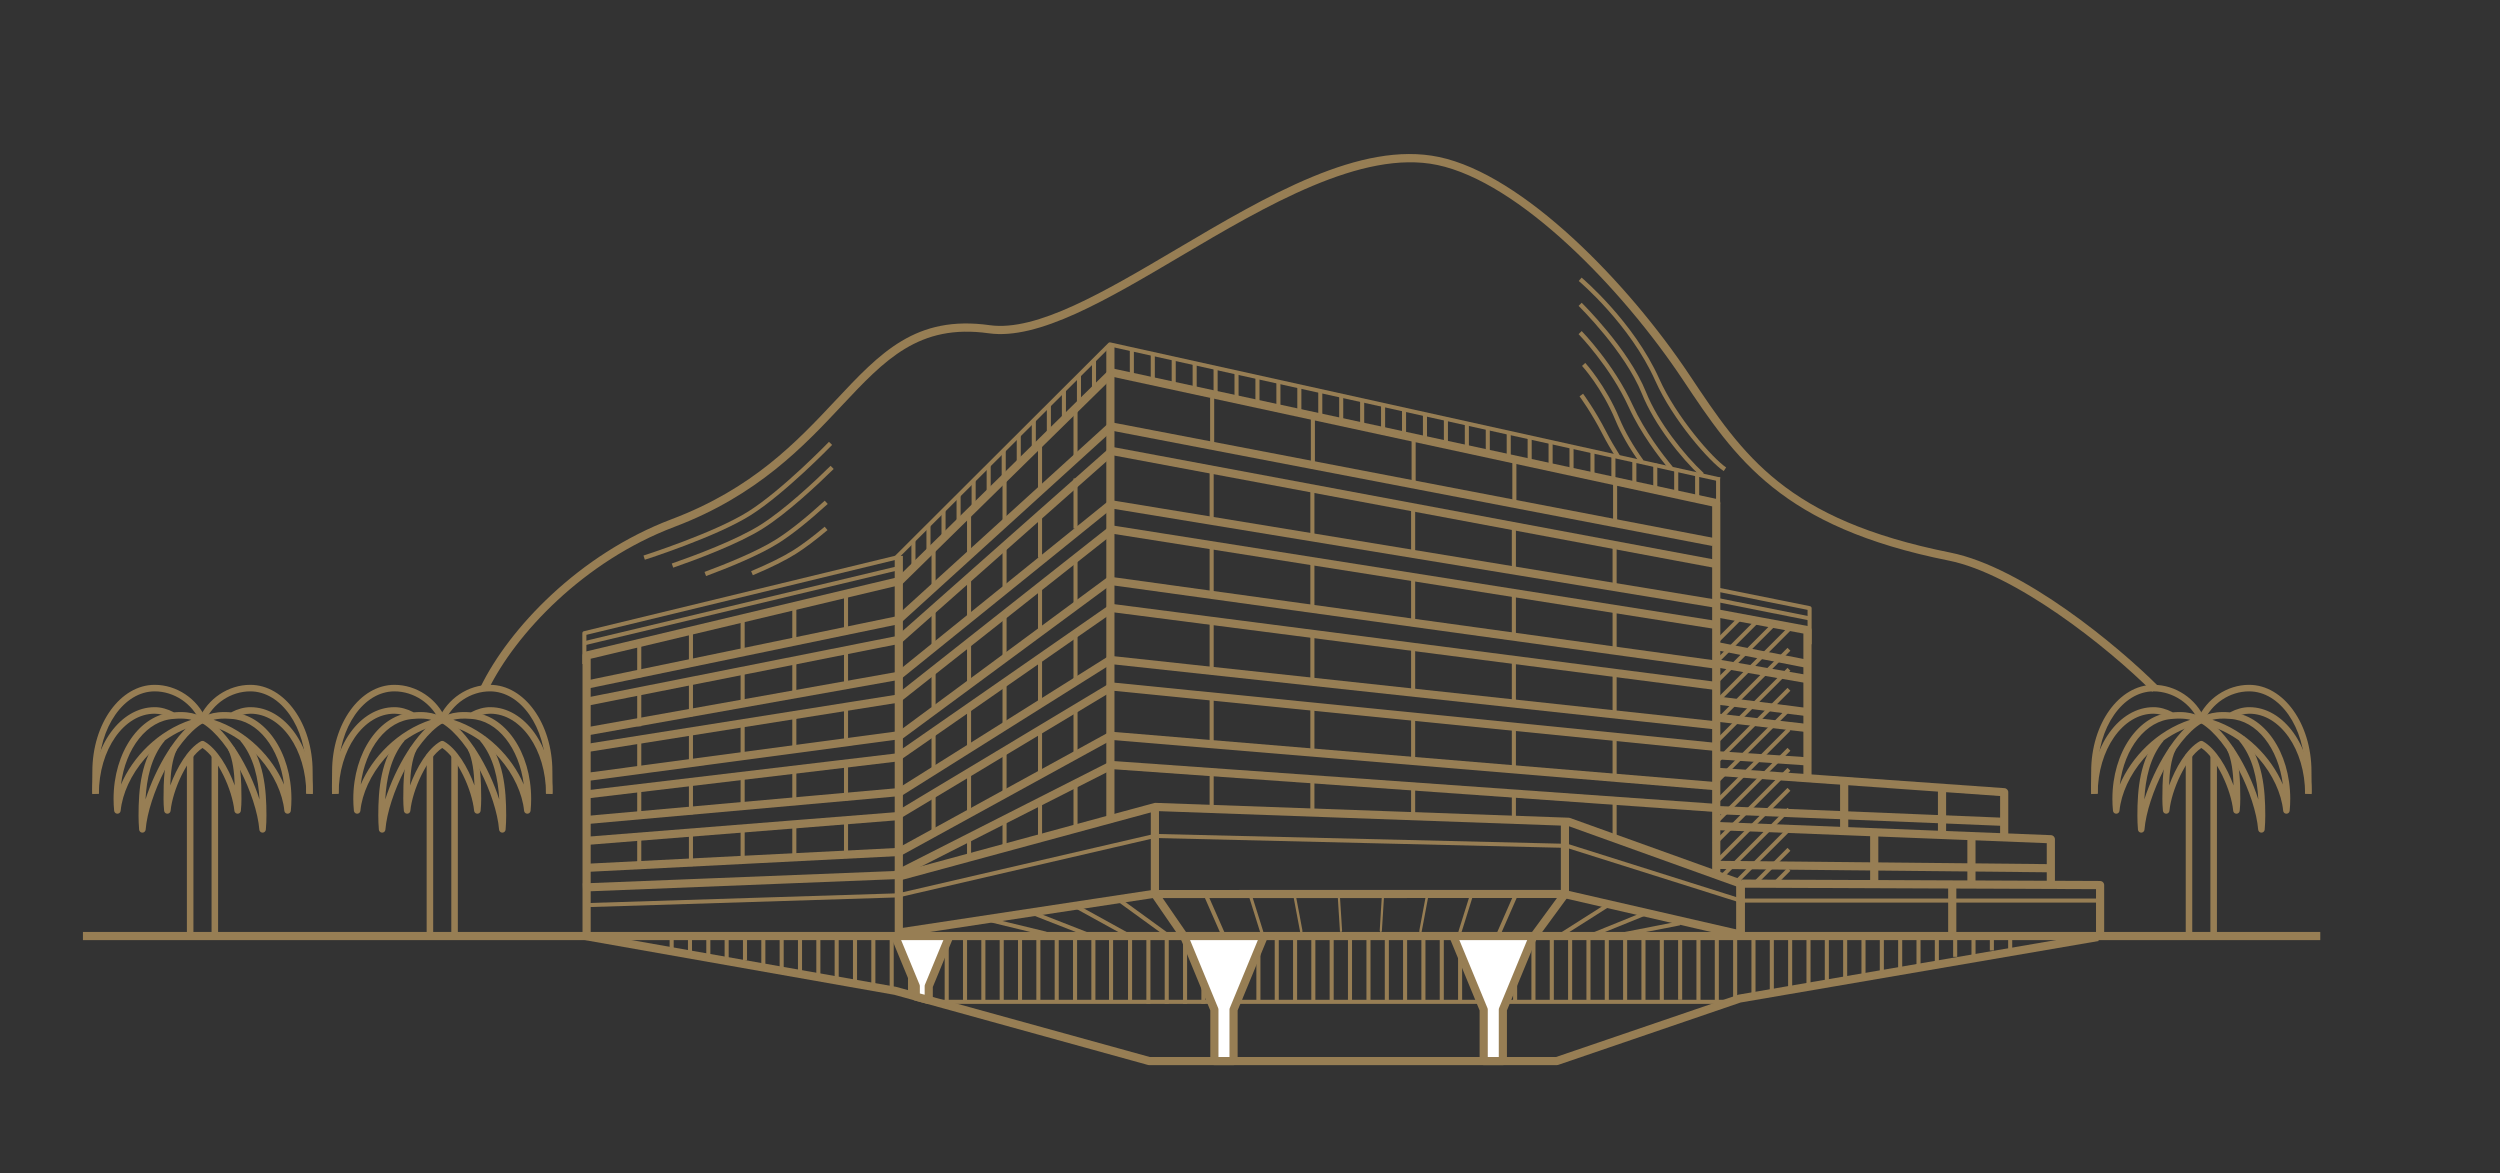<?xml version="1.0" encoding="UTF-8"?>
<svg width="211px" height="99px" viewBox="0 0 211 99" version="1.1" xmlns="http://www.w3.org/2000/svg" xmlns:xlink="http://www.w3.org/1999/xlink">
    <rect x="0" y="0" width="211" height="99" fill="#333333" stroke="none"/>
    <!-- Generator: Sketch 53.2 (72643) - https://sketchapp.com -->
    <title>Ilustrações_fachadas_saccharum</title>
    <desc>Created with Sketch.</desc>
    <g id="Ilustrações_fachadas_saccharum" stroke="none" stroke-width="1" fill="none" fill-rule="evenodd">
        <g id="Group-15-Copy" transform="translate(7, 13)">
            <path d="M124.395,76.897 L89.988,76.897 C89.956,76.897 89.926,76.893 89.896,76.885 L68.475,70.96 L42.299,66.334 L42.42,65.656 L68.626,70.289 L90.034,76.208 L124.338,76.208 L139.735,70.947 L170.008,65.742 L170.125,66.421 L139.905,71.612 L124.506,76.879 C124.47,76.891 124.433,76.897 124.395,76.897" id="Fill-2035" fill="#977E54"></path>
            <polygon id="Fill-2036" fill="#977E54" points="49.516 67.465 49.859 67.465 49.859 65.782 49.516 65.782"></polygon>
            <polygon id="Fill-2037" fill="#977E54" points="51.063 67.563 51.406 67.563 51.406 65.783 51.063 65.783"></polygon>
            <polygon id="Fill-2038" fill="#977E54" points="52.611 67.71 52.954 67.71 52.954 65.782 52.611 65.782"></polygon>
            <polygon id="Fill-2039" fill="#977E54" points="54.158 68.249 54.501 68.249 54.501 65.782 54.158 65.782"></polygon>
            <polygon id="Fill-2040" fill="#977E54" points="55.706 68.054 56.049 68.054 56.049 65.783 55.706 65.783"></polygon>
            <polygon id="Fill-2041" fill="#977E54" points="57.254 68.543 57.597 68.543 57.597 65.783 57.254 65.783"></polygon>
            <polygon id="Fill-2042" fill="#977E54" points="58.801 68.739 59.144 68.739 59.144 65.783 58.801 65.783"></polygon>
            <polygon id="Fill-2043" fill="#977E54" points="60.348 69.376 60.692 69.376 60.692 65.783 60.348 65.783"></polygon>
            <polygon id="Fill-2044" fill="#977E54" points="61.897 69.474 62.24 69.474 62.24 65.783 61.897 65.783"></polygon>
            <polygon id="Fill-2045" fill="#977E54" points="63.444 69.621 63.787 69.621 63.787 65.783 63.444 65.783"></polygon>
            <polygon id="Fill-2046" fill="#977E54" points="64.991 70.013 65.335 70.013 65.335 65.782 64.991 65.782"></polygon>
            <polygon id="Fill-2047" fill="#977E54" points="66.538 70.552 66.882 70.552 66.882 65.783 66.538 65.783"></polygon>
            <polygon id="Fill-2048" fill="#977E54" points="68.087 70.601 68.43 70.601 68.43 65.783 68.087 65.783"></polygon>
            <polygon id="Fill-2049" fill="#977E54" points="69.634 70.944 69.978 70.944 69.978 65.783 69.634 65.783"></polygon>
            <polygon id="Fill-2050" fill="#977E54" points="72.729 71.679 73.073 71.679 73.073 65.783 72.729 65.783"></polygon>
            <polygon id="Fill-2051" fill="#977E54" points="74.276 71.47 74.62 71.47 74.62 65.783 74.276 65.783"></polygon>
            <polygon id="Fill-2052" fill="#977E54" points="75.824 71.47 76.168 71.47 76.168 65.783 75.824 65.783"></polygon>
            <polygon id="Fill-2053" fill="#977E54" points="77.372 71.47 77.716 71.47 77.716 65.783 77.372 65.783"></polygon>
            <polygon id="Fill-2054" fill="#977E54" points="78.919 71.47 79.263 71.47 79.263 65.783 78.919 65.783"></polygon>
            <polygon id="Fill-2055" fill="#977E54" points="80.467 71.47 80.81 71.47 80.81 65.783 80.467 65.783"></polygon>
            <polygon id="Fill-2056" fill="#977E54" points="82.014 71.47 82.358 71.47 82.358 65.783 82.014 65.783"></polygon>
            <polygon id="Fill-2057" fill="#977E54" points="83.562 71.47 83.906 71.47 83.906 65.783 83.562 65.783"></polygon>
            <polygon id="Fill-2058" fill="#977E54" points="85.11 71.47 85.453 71.47 85.453 65.783 85.11 65.783"></polygon>
            <polygon id="Fill-2059" fill="#977E54" points="86.601 71.47 86.945 71.47 86.945 65.783 86.601 65.783"></polygon>
            <polygon id="Fill-2060" fill="#977E54" points="88.205 71.47 88.549 71.47 88.549 65.783 88.205 65.783"></polygon>
            <polygon id="Fill-2061" fill="#977E54" points="89.753 71.723 90.096 71.723 90.096 66.09 89.753 66.09"></polygon>
            <polygon id="Fill-2062" fill="#977E54" points="91.3 71.723 91.643 71.723 91.643 66.09 91.3 66.09"></polygon>
            <polygon id="Fill-2063" fill="#977E54" points="92.848 71.723 93.191 71.723 93.191 66.09 92.848 66.09"></polygon>
            <polygon id="Fill-2064" fill="#977E54" points="94.396 71.723 94.739 71.723 94.739 66.004 94.396 66.004"></polygon>
            <polygon id="Fill-2065" fill="#977E54" points="95.943 71.47 96.286 71.47 96.286 65.783 95.943 65.783"></polygon>
            <polygon id="Fill-2066" fill="#977E54" points="97.49 71.47 97.833 71.47 97.833 65.783 97.49 65.783"></polygon>
            <polygon id="Fill-2067" fill="#977E54" points="99.038 71.47 99.381 71.47 99.381 65.783 99.038 65.783"></polygon>
            <polygon id="Fill-2068" fill="#977E54" points="100.586 71.47 100.929 71.47 100.929 65.783 100.586 65.783"></polygon>
            <polygon id="Fill-2069" fill="#977E54" points="102.133 71.47 102.476 71.47 102.476 65.783 102.133 65.783"></polygon>
            <polygon id="Fill-2070" fill="#977E54" points="103.674 71.47 104.017 71.47 104.017 65.783 103.674 65.783"></polygon>
            <polygon id="Fill-2071" fill="#977E54" points="105.221 71.47 105.564 71.47 105.564 65.783 105.221 65.783"></polygon>
            <polygon id="Fill-2072" fill="#977E54" points="106.768 71.47 107.111 71.47 107.111 65.783 106.768 65.783"></polygon>
            <polygon id="Fill-2073" fill="#977E54" points="108.328 71.47 108.671 71.47 108.671 65.783 108.328 65.783"></polygon>
            <polygon id="Fill-2074" fill="#977E54" points="109.876 71.47 110.22 71.47 110.22 65.783 109.876 65.783"></polygon>
            <polygon id="Fill-2075" fill="#977E54" points="111.418 71.47 111.761 71.47 111.761 65.783 111.418 65.783"></polygon>
            <polygon id="Fill-2076" fill="#977E54" points="112.965 71.47 113.309 71.47 113.309 65.783 112.965 65.783"></polygon>
            <polygon id="Fill-2077" fill="#977E54" points="114.514 71.47 114.857 71.47 114.857 65.783 114.514 65.783"></polygon>
            <polygon id="Fill-2078" fill="#977E54" points="116.061 71.47 116.404 71.47 116.404 65.783 116.061 65.783"></polygon>
            <polygon id="Fill-2079" fill="#977E54" points="119.156 71.47 119.5 71.47 119.5 65.783 119.156 65.783"></polygon>
            <polygon id="Fill-2080" fill="#977E54" points="120.704 71.47 121.047 71.47 121.047 65.783 120.704 65.783"></polygon>
            <polygon id="Fill-2081" fill="#977E54" points="122.251 71.47 122.595 71.47 122.595 65.783 122.251 65.783"></polygon>
            <polygon id="Fill-2082" fill="#977E54" points="123.799 71.47 124.143 71.47 124.143 65.783 123.799 65.783"></polygon>
            <polygon id="Fill-2083" fill="#977E54" points="125.346 71.47 125.69 71.47 125.69 65.783 125.346 65.783"></polygon>
            <polygon id="Fill-2084" fill="#977E54" points="126.894 71.47 127.238 71.47 127.238 65.783 126.894 65.783"></polygon>
            <polygon id="Fill-2085" fill="#977E54" points="128.441 71.47 128.785 71.47 128.785 65.783 128.441 65.783"></polygon>
            <polygon id="Fill-2086" fill="#977E54" points="129.989 71.47 130.333 71.47 130.333 65.783 129.989 65.783"></polygon>
            <polygon id="Fill-2087" fill="#977E54" points="131.536 71.47 131.88 71.47 131.88 65.783 131.536 65.783"></polygon>
            <polygon id="Fill-2088" fill="#977E54" points="133.084 71.47 133.428 71.47 133.428 65.783 133.084 65.783"></polygon>
            <polygon id="Fill-2089" fill="#977E54" points="134.632 71.385 134.976 71.385 134.976 65.783 134.632 65.783"></polygon>
            <polygon id="Fill-2090" fill="#977E54" points="136.179 71.554 136.523 71.554 136.523 65.782 136.179 65.782"></polygon>
            <polygon id="Fill-2091" fill="#977E54" points="137.727 71.47 138.07 71.47 138.07 65.783 137.727 65.783"></polygon>
            <polygon id="Fill-2092" fill="#977E54" points="139.275 71.329 139.619 71.329 139.619 65.783 139.275 65.783"></polygon>
            <polygon id="Fill-2093" fill="#977E54" points="140.822 70.906 141.166 70.906 141.166 65.783 140.822 65.783"></polygon>
            <polygon id="Fill-2094" fill="#977E54" points="142.37 70.744 142.713 70.744 142.713 65.783 142.37 65.783"></polygon>
            <polygon id="Fill-2095" fill="#977E54" points="143.917 70.483 144.26 70.483 144.26 65.783 143.917 65.783"></polygon>
            <polygon id="Fill-2096" fill="#977E54" points="145.466 70.302 145.809 70.302 145.809 65.783 145.466 65.783"></polygon>
            <polygon id="Fill-2097" fill="#977E54" points="147.013 69.818 147.356 69.818 147.356 65.783 147.013 65.783"></polygon>
            <polygon id="Fill-2098" fill="#977E54" points="148.56 69.684 148.903 69.684 148.903 65.783 148.56 65.783"></polygon>
            <polygon id="Fill-2099" fill="#977E54" points="150.108 69.487 150.451 69.487 150.451 65.783 150.108 65.783"></polygon>
            <polygon id="Fill-2100" fill="#977E54" points="151.655 69.194 151.998 69.194 151.998 65.783 151.655 65.783"></polygon>
            <polygon id="Fill-2101" fill="#977E54" points="153.203 68.912 153.546 68.912 153.546 65.783 153.203 65.783"></polygon>
            <polygon id="Fill-2102" fill="#977E54" points="154.751 68.65 155.094 68.65 155.094 65.782 154.751 65.782"></polygon>
            <polygon id="Fill-2103" fill="#977E54" points="156.298 68.308 156.641 68.308 156.641 65.783 156.298 65.783"></polygon>
            <polygon id="Fill-2104" fill="#977E54" points="157.845 67.759 158.188 67.759 158.188 65.782 157.845 65.782"></polygon>
            <polygon id="Fill-2105" fill="#977E54" points="159.393 67.62 159.736 67.62 159.736 65.783 159.393 65.783"></polygon>
            <polygon id="Fill-2106" fill="#977E54" points="160.941 67.221 161.284 67.221 161.284 65.783 160.941 65.783"></polygon>
            <polygon id="Fill-2107" fill="#977E54" points="162.488 67.318 162.831 67.318 162.831 65.782 162.488 65.782"></polygon>
            <polygon id="Fill-2108" fill="#977E54" points="72.224 71.727 139.176 71.727 139.176 71.383 72.224 71.383"></polygon>
            <polyline id="Fill-2109" fill="#FFFFFF" points="92.969 66.099 95.494 72.211 95.494 76.553 97.112 76.553 97.112 72.211 99.637 66.099"></polyline>
            <path d="M97.112,76.897 L95.494,76.897 C95.304,76.897 95.149,76.743 95.149,76.553 L95.149,72.28 L92.651,66.231 L93.287,65.967 L95.812,72.08 C95.83,72.122 95.838,72.166 95.838,72.212 L95.838,76.208 L96.768,76.208 L96.768,72.212 C96.768,72.166 96.776,72.122 96.794,72.08 L99.319,65.967 L99.955,66.231 L97.456,72.28 L97.456,76.553 C97.456,76.743 97.302,76.897 97.112,76.897" id="Fill-2110" fill="#977E54"></path>
            <polyline id="Fill-2111" fill="#FFFFFF" points="68.582 66.099 70.291 70.234 70.291 71.113 71.385 71.402 71.385 70.234 73.093 66.099"></polyline>
            <path d="M71.385,71.747 C71.356,71.747 71.326,71.743 71.297,71.735 L70.202,71.445 C70.052,71.406 69.946,71.268 69.946,71.113 L69.946,70.302 L68.264,66.231 L68.9,65.967 L70.609,70.102 C70.626,70.143 70.635,70.188 70.635,70.234 L70.635,70.848 L71.041,70.955 L71.041,70.234 C71.041,70.188 71.049,70.143 71.067,70.102 L72.775,65.967 L73.411,66.231 L71.729,70.302 L71.729,71.403 C71.729,71.509 71.679,71.611 71.595,71.675 C71.534,71.722 71.461,71.747 71.385,71.747" id="Fill-2112" fill="#977E54"></path>
            <polyline id="Fill-2113" fill="#FFFFFF" points="115.697 66.099 118.223 72.211 118.223 76.553 119.84 76.553 119.84 72.211 122.366 66.099"></polyline>
            <path d="M119.841,76.897 L118.223,76.897 C118.033,76.897 117.879,76.743 117.879,76.553 L117.879,72.28 L115.38,66.231 L116.015,65.967 L118.541,72.08 C118.559,72.122 118.568,72.166 118.568,72.212 L118.568,76.208 L119.497,76.208 L119.497,72.212 C119.497,72.166 119.505,72.122 119.523,72.08 L122.049,65.967 L122.684,66.231 L120.185,72.28 L120.185,76.553 C120.185,76.743 120.031,76.897 119.841,76.897" id="Fill-2114" fill="#977E54"></path>
            <path d="M42.854,66.022 L42.165,66.022 L42.165,42.332 C42.165,42.193 42.248,42.069 42.374,42.015 C42.391,42.008 42.472,41.981 42.49,41.977 L68.765,35.718 L86.616,18.194 C86.7,18.112 86.818,18.081 86.93,18.102 L137.925,29.123 C138.083,29.158 138.196,29.298 138.196,29.46 L138.196,60.825 L137.507,60.825 L137.507,29.738 L86.966,18.815 L69.18,36.276 C69.134,36.32 69.079,36.351 69.018,36.365 L42.854,42.598 L42.854,66.022 Z" id="Fill-2115" fill="#977E54"></path>
            <path d="M145.895,52.766 L145.206,52.766 L145.206,40.471 L137.74,39.084 L137.866,38.407 L145.614,39.845 C145.776,39.875 145.895,40.018 145.895,40.184 L145.895,52.766 Z" id="Fill-2116" fill="#977E54"></path>
            <polygon id="Fill-2117" fill="#977E54" points="145.511 44.663 137.84 43.325 137.959 42.646 145.63 43.984"></polygon>
            <path d="M42.563,46.567 L42.429,45.892 L68.702,40.676 L86.63,24.807 C86.71,24.736 86.819,24.708 86.921,24.727 L137.959,34.276 L137.833,34.953 L86.96,25.435 L69.088,41.254 C69.043,41.294 68.988,41.322 68.927,41.334 L42.563,46.567 Z" id="Fill-2118" fill="#977E54"></path>
            <polygon id="Fill-2119" fill="#977E54" points="145.619 48.807 137.86 47.906 137.94 47.222 145.698 48.122"></polygon>
            <path d="M42.476,50.488 L42.368,49.808 L68.641,45.635 L86.645,31.421 C86.719,31.361 86.812,31.337 86.911,31.351 L137.949,39.42 L137.842,40.1 L86.952,32.055 L68.997,46.232 C68.95,46.268 68.896,46.292 68.837,46.301 L42.476,50.488 Z" id="Fill-2120" fill="#977E54"></path>
            <path d="M162.498,57.506 L161.809,57.506 L161.809,54.185 L137.876,52.485 L137.924,51.798 L162.178,53.52 C162.357,53.533 162.498,53.683 162.498,53.864 L162.498,57.506 Z" id="Fill-2121" fill="#977E54"></path>
            <path d="M42.388,54.409 L42.307,53.725 L68.581,50.595 L86.661,38.034 C86.731,37.986 86.817,37.964 86.902,37.975 L137.94,44.563 L137.852,45.246 L86.945,38.676 L68.903,51.209 C68.856,51.242 68.803,51.262 68.747,51.269 L42.388,54.409 Z" id="Fill-2122" fill="#977E54"></path>
            <path d="M166.436,61.448 L165.747,61.448 L165.747,58.163 L137.886,57.064 L137.913,56.376 L166.106,57.488 C166.291,57.496 166.436,57.648 166.436,57.832 L166.436,61.448 Z" id="Fill-2123" fill="#977E54"></path>
            <path d="M42.3,58.329 L42.246,57.642 L68.522,55.555 L86.68,44.648 C86.744,44.61 86.818,44.593 86.892,44.6 L137.929,49.708 L137.862,50.393 L86.936,45.297 L68.807,56.187 C68.761,56.215 68.709,56.232 68.657,56.235 L42.3,58.329 Z" id="Fill-2124" fill="#977E54"></path>
            <path d="M170.592,65.876 L169.903,65.876 L169.903,62.045 L140.002,61.921 L140.006,61.232 L170.249,61.357 C170.439,61.358 170.592,61.512 170.592,61.702 L170.592,65.876 Z" id="Fill-2125" fill="#977E54"></path>
            <path d="M42.212,62.248 L42.185,61.56 L68.463,60.516 L86.702,51.262 C86.758,51.233 86.822,51.224 86.882,51.225 L137.92,54.851 L137.871,55.539 L86.928,51.92 L68.708,61.164 C68.664,61.187 68.615,61.199 68.566,61.202 L42.212,62.248 Z" id="Fill-2126" fill="#977E54"></path>
            <polygon id="Fill-2127" fill="#977E54" points="139.531 65.988 140.273 65.988 140.273 61.325 139.531 61.325"></polygon>
            <polygon id="Fill-2128" fill="#977E54" points="86.372 55.974 87.061 55.974 87.061 16.251 86.372 16.251"></polygon>
            <path d="M174.652,45.381 C170.804,41.544 163.053,35.43 157.472,34.313 C143.311,31.479 139.474,25.719 135.03,19.049 C129.89,11.331 121.211,2.368 114.303,0.923 C107.949,-0.407 99.807,4.397 92.63,8.636 C86.466,12.278 80.648,15.724 76.445,15.129 C70.55,14.303 67.669,17.378 64.016,21.271 C60.859,24.634 56.931,28.82 49.925,31.466 C42.277,34.355 36.503,40.489 34.173,45.287 L33.554,44.986 C35.943,40.065 41.858,33.777 49.682,30.822 C56.539,28.232 60.244,24.284 63.515,20.8 C67.303,16.761 70.287,13.569 76.54,14.447 C80.497,14.998 86.223,11.621 92.281,8.042 C99.919,3.53 107.821,-1.139 114.445,0.249 C121.542,1.733 130.387,10.837 135.604,18.667 C140.141,25.479 143.725,30.859 157.607,33.638 C163.786,34.875 171.775,41.54 175.137,44.893 L174.652,45.381 Z" id="Fill-2129" fill="#977E54"></path>
            <path d="M138.481,26.76 C137.293,25.968 134.197,22.467 132.701,19.125 C130.574,14.368 126.291,10.752 126.247,10.716 L126.486,10.43 C126.529,10.467 130.877,14.139 133.041,18.972 C134.485,22.203 137.56,25.7 138.686,26.452 L138.481,26.76 Z" id="Fill-2130" fill="#977E54"></path>
            <path d="M136.549,27.209 C134.883,25.664 132.618,22.823 131.58,20.237 C130.147,16.661 126.272,12.856 126.233,12.818 L126.492,12.552 C126.531,12.591 130.463,16.449 131.926,20.098 C132.941,22.631 135.165,25.419 136.801,26.936 L136.549,27.209 Z" id="Fill-2131" fill="#977E54"></path>
            <path d="M133.884,26.622 C133.043,25.611 131.48,23.582 130.466,21.363 C128.907,17.952 126.257,15.228 126.23,15.201 L126.495,14.941 C126.522,14.968 129.219,17.739 130.804,21.209 C131.8,23.388 133.34,25.387 134.169,26.385 L133.884,26.622 Z" id="Fill-2132" fill="#977E54"></path>
            <path d="M131.412,26.073 C130.509,24.812 129.814,23.602 129.347,22.475 C128.206,19.732 126.54,17.9 126.524,17.882 L126.797,17.63 C126.814,17.649 128.523,19.526 129.688,22.334 C130.145,23.433 130.827,24.618 131.713,25.856 L131.412,26.073 Z" id="Fill-2133" fill="#977E54"></path>
            <path d="M129.417,25.659 C128.964,24.945 128.566,24.255 128.234,23.608 C127.308,21.803 126.323,20.465 126.313,20.452 L126.611,20.23 C126.621,20.244 127.625,21.606 128.564,23.438 C128.891,24.075 129.284,24.755 129.73,25.46 L129.417,25.659 Z" id="Fill-2134" fill="#977E54"></path>
            <path d="M47.424,34.241 L47.311,33.888 C47.371,33.868 53.275,31.982 56.15,30.172 C59.025,28.361 62.926,24.331 62.965,24.29 L63.232,24.549 C63.193,24.59 59.261,28.653 56.348,30.487 C53.433,32.322 47.483,34.223 47.424,34.241" id="Fill-2135" fill="#977E54"></path>
            <path d="M49.818,34.912 L49.697,34.562 C51.618,33.894 55.144,32.583 57.18,31.301 C59.226,30.013 61.769,27.624 63.103,26.315 L63.363,26.58 C62.018,27.9 59.454,30.309 57.378,31.616 C55.311,32.917 51.754,34.24 49.818,34.912" id="Fill-2136" fill="#977E54"></path>
            <path d="M52.591,35.619 L52.462,35.271 C54.327,34.58 56.888,33.544 58.503,32.528 C59.615,31.828 60.997,30.728 62.61,29.258 L62.86,29.534 C61.23,31.017 59.831,32.13 58.701,32.842 C57.058,33.876 54.472,34.922 52.591,35.619" id="Fill-2137" fill="#977E54"></path>
            <path d="M56.539,35.549 L56.394,35.207 C57.908,34.57 59.109,33.974 59.963,33.437 C60.715,32.963 61.604,32.296 62.603,31.455 L62.842,31.739 C61.829,32.592 60.928,33.268 60.161,33.751 C59.289,34.299 58.07,34.905 56.539,35.549" id="Fill-2138" fill="#977E54"></path>
            <polygon id="Fill-2139" fill="#977E54" points="86.588 18.369 86.932 18.369 86.932 16.116 86.588 16.116"></polygon>
            <polygon id="Fill-2140" fill="#977E54" points="88.356 18.753 88.699 18.753 88.699 16.501 88.356 16.501"></polygon>
            <polygon id="Fill-2141" fill="#977E54" points="90.123 19.139 90.467 19.139 90.467 16.887 90.123 16.887"></polygon>
            <polygon id="Fill-2142" fill="#977E54" points="91.89 19.524 92.233 19.524 92.233 17.272 91.89 17.272"></polygon>
            <polygon id="Fill-2143" fill="#977E54" points="93.657 19.91 94.001 19.91 94.001 17.658 93.657 17.658"></polygon>
            <polygon id="Fill-2144" fill="#977E54" points="95.424 20.295 95.768 20.295 95.768 18.043 95.424 18.043"></polygon>
            <polygon id="Fill-2145" fill="#977E54" points="97.192 20.68 97.535 20.68 97.535 18.428 97.192 18.428"></polygon>
            <polygon id="Fill-2146" fill="#977E54" points="98.958 21.066 99.302 21.066 99.302 18.813 98.958 18.813"></polygon>
            <polygon id="Fill-2147" fill="#977E54" points="100.726 21.451 101.069 21.451 101.069 19.199 100.726 19.199"></polygon>
            <polygon id="Fill-2148" fill="#977E54" points="102.493 21.836 102.836 21.836 102.836 19.584 102.493 19.584"></polygon>
            <polygon id="Fill-2149" fill="#977E54" points="104.26 22.221 104.603 22.221 104.603 19.969 104.26 19.969"></polygon>
            <polygon id="Fill-2150" fill="#977E54" points="106.027 22.607 106.37 22.607 106.37 20.355 106.027 20.355"></polygon>
            <polygon id="Fill-2151" fill="#977E54" points="107.794 22.992 108.138 22.992 108.138 20.74 107.794 20.74"></polygon>
            <polygon id="Fill-2152" fill="#977E54" points="109.561 23.378 109.904 23.378 109.904 21.126 109.561 21.126"></polygon>
            <polygon id="Fill-2153" fill="#977E54" points="111.329 23.763 111.672 23.763 111.672 21.511 111.329 21.511"></polygon>
            <polygon id="Fill-2154" fill="#977E54" points="113.095 24.148 113.439 24.148 113.439 21.896 113.095 21.896"></polygon>
            <polygon id="Fill-2155" fill="#977E54" points="114.863 24.533 115.206 24.533 115.206 22.281 114.863 22.281"></polygon>
            <polygon id="Fill-2156" fill="#977E54" points="116.63 24.919 116.974 24.919 116.974 22.667 116.63 22.667"></polygon>
            <polygon id="Fill-2157" fill="#977E54" points="118.397 25.304 118.74 25.304 118.74 23.052 118.397 23.052"></polygon>
            <polygon id="Fill-2158" fill="#977E54" points="120.165 25.69 120.508 25.69 120.508 23.438 120.165 23.438"></polygon>
            <polygon id="Fill-2159" fill="#977E54" points="121.931 26.075 122.275 26.075 122.275 23.823 121.931 23.823"></polygon>
            <polygon id="Fill-2160" fill="#977E54" points="123.699 26.46 124.042 26.46 124.042 24.208 123.699 24.208"></polygon>
            <polygon id="Fill-2161" fill="#977E54" points="125.465 26.845 125.809 26.845 125.809 24.593 125.465 24.593"></polygon>
            <polygon id="Fill-2162" fill="#977E54" points="127.233 27.231 127.576 27.231 127.576 24.979 127.233 24.979"></polygon>
            <polygon id="Fill-2163" fill="#977E54" points="129 27.616 129.343 27.616 129.343 25.364 129 25.364"></polygon>
            <polygon id="Fill-2164" fill="#977E54" points="130.767 28.001 131.111 28.001 131.111 25.749 130.767 25.749"></polygon>
            <polygon id="Fill-2165" fill="#977E54" points="132.534 28.387 132.877 28.387 132.877 26.135 132.534 26.135"></polygon>
            <polygon id="Fill-2166" fill="#977E54" points="134.301 28.772 134.645 28.772 134.645 26.52 134.301 26.52"></polygon>
            <polygon id="Fill-2167" fill="#977E54" points="136.068 29.157 136.412 29.157 136.412 26.905 136.068 26.905"></polygon>
            <polygon id="Fill-2168" fill="#977E54" points="137.836 29.542 138.179 29.542 138.179 27.29 137.836 27.29"></polygon>
            <polygon id="Fill-2169" fill="#977E54" points="68.652 36.152 68.996 36.152 68.996 33.9 68.652 33.9"></polygon>
            <polygon id="Fill-2170" fill="#977E54" points="69.922 34.886 70.266 34.886 70.266 32.634 69.922 32.634"></polygon>
            <polygon id="Fill-2171" fill="#977E54" points="71.192 33.62 71.536 33.62 71.536 31.368 71.192 31.368"></polygon>
            <polygon id="Fill-2172" fill="#977E54" points="72.463 32.354 72.806 32.354 72.806 30.102 72.463 30.102"></polygon>
            <polygon id="Fill-2173" fill="#977E54" points="73.733 31.088 74.076 31.088 74.076 28.836 73.733 28.836"></polygon>
            <polygon id="Fill-2174" fill="#977E54" points="75.003 29.822 75.346 29.822 75.346 27.57 75.003 27.57"></polygon>
            <polygon id="Fill-2175" fill="#977E54" points="76.272 28.557 76.615 28.557 76.615 26.305 76.272 26.305"></polygon>
            <polygon id="Fill-2176" fill="#977E54" points="77.542 27.29 77.885 27.29 77.885 25.038 77.542 25.038"></polygon>
            <polygon id="Fill-2177" fill="#977E54" points="78.812 26.025 79.155 26.025 79.155 23.773 78.812 23.773"></polygon>
            <polygon id="Fill-2178" fill="#977E54" points="80.082 24.758 80.425 24.758 80.425 22.506 80.082 22.506"></polygon>
            <polygon id="Fill-2179" fill="#977E54" points="81.353 23.493 81.696 23.493 81.696 21.241 81.353 21.241"></polygon>
            <polygon id="Fill-2180" fill="#977E54" points="82.623 22.227 82.966 22.227 82.966 19.975 82.623 19.975"></polygon>
            <polygon id="Fill-2181" fill="#977E54" points="83.893 20.961 84.236 20.961 84.236 18.709 83.893 18.709"></polygon>
            <polygon id="Fill-2182" fill="#977E54" points="85.162 19.696 85.505 19.696 85.505 17.444 85.162 17.444"></polygon>
            <path d="M42.492,43.044 L42.149,43.044 L42.149,40.444 C42.149,40.364 42.202,40.295 42.28,40.276 L68.545,33.908 L86.549,15.945 C86.59,15.903 86.649,15.885 86.708,15.899 L138.197,27.299 L138.122,27.636 L86.725,16.256 L68.755,34.186 C68.731,34.209 68.704,34.225 68.673,34.232 L42.492,40.58 L42.492,43.044 Z" id="Fill-2183" fill="#977E54"></path>
            <polygon id="Fill-2184" fill="#977E54" points="148.304 57.072 148.994 57.072 148.994 52.751 148.304 52.751"></polygon>
            <polygon id="Fill-2185" fill="#977E54" points="156.562 57.504 157.251 57.504 157.251 53.56 156.562 53.56"></polygon>
            <polygon id="Fill-2186" fill="#977E54" points="159.045 61.879 159.734 61.879 159.734 57.612 159.045 57.612"></polygon>
            <polygon id="Fill-2187" fill="#977E54" points="150.84 61.771 151.53 61.771 151.53 57.071 150.84 57.071"></polygon>
            <polygon id="Fill-2188" fill="#977E54" points="157.425 65.715 158.114 65.715 158.114 61.555 157.425 61.555"></polygon>
            <path d="M92.79,66.429 L90.189,62.65 C90.15,62.593 90.129,62.525 90.129,62.455 L90.129,55.064 L90.818,55.064 L90.818,62.348 L93.358,66.039 L92.79,66.429 Z" id="Fill-2189" fill="#977E54"></path>
            <path d="M122.586,66.441 L122.031,66.034 L124.736,62.343 L124.736,56.441 L125.425,56.441 L125.425,62.455 C125.425,62.528 125.401,62.6 125.358,62.658 L122.586,66.441 Z" id="Fill-2190" fill="#977E54"></path>
            <path d="M139.786,61.9 L125.32,56.7 L90.554,55.452 L68.894,61.328 L68.715,60.664 L90.425,54.773 C90.458,54.765 90.491,54.758 90.527,54.762 L125.398,56.014 C125.434,56.015 125.469,56.022 125.502,56.034 L140.018,61.252 L139.786,61.9 Z" id="Fill-2191" fill="#977E54"></path>
            <path d="M170.225,63.182 L139.902,63.182 C139.884,63.182 139.867,63.179 139.85,63.174 L125.244,58.562 L90.463,57.728 L68.861,62.735 L68.784,62.4 L90.406,57.387 C90.421,57.385 90.443,57.383 90.449,57.383 L125.276,58.219 C125.293,58.219 125.308,58.222 125.324,58.227 L139.929,62.837 L170.225,62.837 L170.225,63.182 Z" id="Fill-2192" fill="#977E54"></path>
            <polygon id="Fill-2193" fill="#977E54" points="139.825 66.212 124.966 62.791 90.304 62.799 68.911 66.05 68.807 65.369 90.253 62.114 125.044 62.11 139.979 65.541"></polygon>
            <polygon id="Fill-2194" fill="#977E54" points="68.514 65.71 69.204 65.71 69.204 33.918 68.514 33.918"></polygon>
            <polygon id="Fill-2195" fill="#977E54" points="42.313 41.466 42.232 41.131 68.641 34.817 68.722 35.151"></polygon>
            <path d="M145.901,41.377 L145.558,41.377 L145.558,38.472 L137.615,36.871 L137.684,36.533 L145.764,38.163 C145.844,38.179 145.901,38.249 145.901,38.331 L145.901,41.377 Z" id="Fill-2196" fill="#977E54"></path>
            <polygon id="Fill-2197" fill="#977E54" points="145.657 39.356 137.874 37.803 137.941 37.465 145.724 39.018"></polygon>
            <path d="M42.662,45.104 L42.522,44.429 L68.612,39.025 L86.54,22.731 C86.619,22.658 86.728,22.626 86.835,22.648 L137.662,32.409 L137.533,33.086 L86.875,23.357 L69.005,39.598 C68.959,39.639 68.904,39.667 68.844,39.681 L42.662,45.104 Z" id="Fill-2198" fill="#977E54"></path>
            <polygon id="Fill-2199" fill="#977E54" points="95.134 24.513 95.477 24.513 95.477 20.575 95.134 20.575"></polygon>
            <polygon id="Fill-2200" fill="#977E54" points="103.636 26.19 103.979 26.19 103.979 22.363 103.636 22.363"></polygon>
            <polygon id="Fill-2201" fill="#977E54" points="112.138 27.867 112.482 27.867 112.482 24.151 112.138 24.151"></polygon>
            <polygon id="Fill-2202" fill="#977E54" points="120.64 29.543 120.984 29.543 120.984 25.939 120.64 25.939"></polygon>
            <polygon id="Fill-2203" fill="#977E54" points="129.143 31.22 129.486 31.22 129.486 27.727 129.143 27.727"></polygon>
            <polygon id="Fill-2204" fill="#977E54" points="95.092 30.664 95.435 30.664 95.435 26.725 95.092 26.725"></polygon>
            <polygon id="Fill-2205" fill="#977E54" points="103.594 32.146 103.937 32.146 103.937 28.319 103.594 28.319"></polygon>
            <polygon id="Fill-2206" fill="#977E54" points="112.096 33.628 112.44 33.628 112.44 29.913 112.096 29.913"></polygon>
            <polygon id="Fill-2207" fill="#977E54" points="120.598 35.109 120.942 35.109 120.942 31.505 120.598 31.505"></polygon>
            <polygon id="Fill-2208" fill="#977E54" points="129.101 36.592 129.444 36.592 129.444 33.099 129.101 33.099"></polygon>
            <polygon id="Fill-2209" fill="#977E54" points="95.092 37.251 95.435 37.251 95.435 33.313 95.092 33.313"></polygon>
            <polygon id="Fill-2210" fill="#977E54" points="103.594 38.435 103.937 38.435 103.937 34.608 103.594 34.608"></polygon>
            <polygon id="Fill-2211" fill="#977E54" points="112.096 39.619 112.44 39.619 112.44 35.904 112.096 35.904"></polygon>
            <polygon id="Fill-2212" fill="#977E54" points="120.598 40.804 120.942 40.804 120.942 37.199 120.598 37.199"></polygon>
            <polygon id="Fill-2213" fill="#977E54" points="129.101 41.988 129.444 41.988 129.444 38.495 129.101 38.495"></polygon>
            <polygon id="Fill-2214" fill="#977E54" points="95.092 43.427 95.435 43.427 95.435 39.488 95.092 39.488"></polygon>
            <polygon id="Fill-2215" fill="#977E54" points="103.594 44.374 103.937 44.374 103.937 40.547 103.594 40.547"></polygon>
            <polygon id="Fill-2216" fill="#977E54" points="112.096 45.322 112.44 45.322 112.44 41.606 112.096 41.606"></polygon>
            <polygon id="Fill-2217" fill="#977E54" points="120.598 46.269 120.942 46.269 120.942 42.665 120.598 42.665"></polygon>
            <polygon id="Fill-2218" fill="#977E54" points="129.101 47.218 129.444 47.218 129.444 43.725 129.101 43.725"></polygon>
            <polygon id="Fill-2219" fill="#977E54" points="95.092 49.777 95.435 49.777 95.435 45.839 95.092 45.839"></polygon>
            <polygon id="Fill-2220" fill="#977E54" points="103.594 50.506 103.937 50.506 103.937 46.679 103.594 46.679"></polygon>
            <polygon id="Fill-2221" fill="#977E54" points="112.096 51.235 112.44 51.235 112.44 47.519 112.096 47.519"></polygon>
            <polygon id="Fill-2222" fill="#977E54" points="120.598 51.963 120.942 51.963 120.942 48.359 120.598 48.359"></polygon>
            <polygon id="Fill-2223" fill="#977E54" points="129.101 52.692 129.444 52.692 129.444 49.199 129.101 49.199"></polygon>
            <polygon id="Fill-2224" fill="#977E54" points="95.092 54.995 95.435 54.995 95.435 52.208 95.092 52.208"></polygon>
            <polygon id="Fill-2225" fill="#977E54" points="103.594 55.634 103.937 55.634 103.937 52.846 103.594 52.846"></polygon>
            <polygon id="Fill-2226" fill="#977E54" points="112.096 55.874 112.44 55.874 112.44 53.484 112.096 53.484"></polygon>
            <polygon id="Fill-2227" fill="#977E54" points="120.598 56.26 120.942 56.26 120.942 54.123 120.598 54.123"></polygon>
            <polygon id="Fill-2228" fill="#977E54" points="129.101 57.552 129.444 57.552 129.444 54.762 129.101 54.762"></polygon>
            <path d="M42.592,49.066 L42.472,48.389 L68.688,43.712 L86.539,29.29 C86.615,29.229 86.713,29.203 86.81,29.219 L137.679,37.58 L137.569,38.26 L86.852,29.923 L69.05,44.304 C69.006,44.34 68.951,44.364 68.895,44.375 L42.592,49.066 Z" id="Fill-2229" fill="#977E54"></path>
            <path d="M42.638,52.908 L42.547,52.225 L68.884,48.703 L86.44,35.74 C86.513,35.686 86.601,35.665 86.692,35.676 L137.768,42.742 L137.674,43.425 L86.736,36.378 L69.222,49.309 C69.175,49.343 69.121,49.366 69.063,49.373 L42.638,52.908 Z" id="Fill-2230" fill="#977E54"></path>
            <path d="M42.464,56.556 L42.403,55.87 L68.843,53.51 L86.517,42.404 C86.582,42.364 86.658,42.348 86.737,42.354 L137.813,47.874 L137.738,48.559 L86.782,43.052 L69.14,54.137 C69.093,54.167 69.041,54.185 68.986,54.188 L42.464,56.556 Z" id="Fill-2231" fill="#977E54"></path>
            <path d="M42.549,60.588 L42.514,59.9 L68.799,58.563 L86.589,48.798 C86.649,48.766 86.709,48.752 86.784,48.756 L137.805,53.007 L137.747,53.694 L86.829,49.452 L69.061,59.206 C69.016,59.23 68.965,59.245 68.913,59.248 L42.549,60.588 Z" id="Fill-2232" fill="#977E54"></path>
            <polygon id="Fill-2233" fill="#977E54" points="68.626 39.038 68.969 39.038 68.969 36.235 68.626 36.235"></polygon>
            <polygon id="Fill-2234" fill="#977E54" points="71.621 36.388 71.965 36.388 71.965 33.301 71.621 33.301"></polygon>
            <polygon id="Fill-2235" fill="#977E54" points="74.617 33.737 74.96 33.737 74.96 30.365 74.617 30.365"></polygon>
            <polygon id="Fill-2236" fill="#977E54" points="77.612 31.087 77.955 31.087 77.955 27.431 77.612 27.431"></polygon>
            <polygon id="Fill-2237" fill="#977E54" points="80.607 28.436 80.951 28.436 80.951 24.495 80.607 24.495"></polygon>
            <polygon id="Fill-2238" fill="#977E54" points="83.603 25.786 83.946 25.786 83.946 21.561 83.603 21.561"></polygon>
            <polygon id="Fill-2239" fill="#977E54" points="86.598 23.135 86.941 23.135 86.941 18.625 86.598 18.625"></polygon>
            <polygon id="Fill-2240" fill="#977E54" points="68.626 43.9 68.969 43.9 68.969 41.097 68.626 41.097"></polygon>
            <polygon id="Fill-2241" fill="#977E54" points="71.621 41.441 71.965 41.441 71.965 38.354 71.621 38.354"></polygon>
            <polygon id="Fill-2242" fill="#977E54" points="74.617 38.983 74.96 38.983 74.96 35.611 74.617 35.611"></polygon>
            <polygon id="Fill-2243" fill="#977E54" points="77.612 36.525 77.955 36.525 77.955 32.868 77.612 32.868"></polygon>
            <polygon id="Fill-2244" fill="#977E54" points="80.607 34.066 80.951 34.066 80.951 30.125 80.607 30.125"></polygon>
            <polygon id="Fill-2245" fill="#977E54" points="83.603 31.607 83.946 31.607 83.946 27.383 83.603 27.383"></polygon>
            <polygon id="Fill-2246" fill="#977E54" points="86.598 29.149 86.941 29.149 86.941 24.64 86.598 24.64"></polygon>
            <polygon id="Fill-2247" fill="#977E54" points="68.626 48.751 68.969 48.751 68.969 45.948 68.626 45.948"></polygon>
            <polygon id="Fill-2248" fill="#977E54" points="71.621 46.67 71.965 46.67 71.965 43.582 71.621 43.582"></polygon>
            <polygon id="Fill-2249" fill="#977E54" points="74.617 44.589 74.96 44.589 74.96 41.217 74.617 41.217"></polygon>
            <polygon id="Fill-2250" fill="#977E54" points="77.612 42.508 77.955 42.508 77.955 38.851 77.612 38.851"></polygon>
            <polygon id="Fill-2251" fill="#977E54" points="80.607 40.427 80.951 40.427 80.951 36.486 80.607 36.486"></polygon>
            <polygon id="Fill-2252" fill="#977E54" points="83.603 38.346 83.946 38.346 83.946 34.121 83.603 34.121"></polygon>
            <polygon id="Fill-2253" fill="#977E54" points="86.598 36.264 86.941 36.264 86.941 31.755 86.598 31.755"></polygon>
            <polygon id="Fill-2254" fill="#977E54" points="68.626 53.668 68.969 53.668 68.969 50.865 68.626 50.865"></polygon>
            <polygon id="Fill-2255" fill="#977E54" points="71.621 51.831 71.965 51.831 71.965 48.743 71.621 48.743"></polygon>
            <polygon id="Fill-2256" fill="#977E54" points="74.617 49.994 74.96 49.994 74.96 46.622 74.617 46.622"></polygon>
            <polygon id="Fill-2257" fill="#977E54" points="77.612 48.157 77.955 48.157 77.955 44.501 77.612 44.501"></polygon>
            <polygon id="Fill-2258" fill="#977E54" points="80.607 46.32 80.951 46.32 80.951 42.379 80.607 42.379"></polygon>
            <polygon id="Fill-2259" fill="#977E54" points="83.603 44.483 83.946 44.483 83.946 40.259 83.603 40.259"></polygon>
            <polygon id="Fill-2260" fill="#977E54" points="86.598 42.646 86.941 42.646 86.941 38.136 86.598 38.136"></polygon>
            <polygon id="Fill-2261" fill="#977E54" points="68.626 58.67 68.969 58.67 68.969 55.867 68.626 55.867"></polygon>
            <polygon id="Fill-2262" fill="#977E54" points="71.621 57.137 71.965 57.137 71.965 54.049 71.621 54.049"></polygon>
            <polygon id="Fill-2263" fill="#977E54" points="74.617 55.602 74.96 55.602 74.96 52.231 74.617 52.231"></polygon>
            <polygon id="Fill-2264" fill="#977E54" points="77.612 54.069 77.955 54.069 77.955 50.413 77.612 50.413"></polygon>
            <polygon id="Fill-2265" fill="#977E54" points="80.607 52.535 80.951 52.535 80.951 48.595 80.607 48.595"></polygon>
            <polygon id="Fill-2266" fill="#977E54" points="83.603 51.001 83.946 51.001 83.946 46.777 83.603 46.777"></polygon>
            <polygon id="Fill-2267" fill="#977E54" points="74.617 59.389 74.96 59.389 74.96 57.68 74.617 57.68"></polygon>
            <polygon id="Fill-2268" fill="#977E54" points="77.612 58.441 77.955 58.441 77.955 56.383 77.612 56.383"></polygon>
            <polygon id="Fill-2269" fill="#977E54" points="80.607 57.92 80.951 57.92 80.951 54.565 80.607 54.565"></polygon>
            <polygon id="Fill-2270" fill="#977E54" points="83.603 56.972 83.946 56.972 83.946 53.125 83.603 53.125"></polygon>
            <polygon id="Fill-2271" fill="#977E54" points="86.598 49.467 86.941 49.467 86.941 44.958 86.598 44.958"></polygon>
            <polygon id="Fill-2272" fill="#977E54" points="42.418 45.142 42.761 45.142 42.761 42.339 42.418 42.339"></polygon>
            <polygon id="Fill-2273" fill="#977E54" points="46.78 44.16 47.124 44.16 47.124 41.301 46.78 41.301"></polygon>
            <polygon id="Fill-2274" fill="#977E54" points="51.144 43.176 51.487 43.176 51.487 40.261 51.144 40.261"></polygon>
            <polygon id="Fill-2275" fill="#977E54" points="55.507 42.194 55.851 42.194 55.851 39.222 55.507 39.222"></polygon>
            <polygon id="Fill-2276" fill="#977E54" points="59.869 41.211 60.213 41.211 60.213 38.184 59.869 38.184"></polygon>
            <polygon id="Fill-2277" fill="#977E54" points="64.233 40.228 64.576 40.228 64.576 37.145 64.233 37.145"></polygon>
            <polygon id="Fill-2278" fill="#977E54" points="68.595 39.245 68.939 39.245 68.939 36.106 68.595 36.106"></polygon>
            <polygon id="Fill-2279" fill="#977E54" points="42.418 49.146 42.761 49.146 42.761 46.343 42.418 46.343"></polygon>
            <polygon id="Fill-2280" fill="#977E54" points="46.78 48.299 47.124 48.299 47.124 45.44 46.78 45.44"></polygon>
            <polygon id="Fill-2281" fill="#977E54" points="51.144 47.453 51.487 47.453 51.487 44.538 51.144 44.538"></polygon>
            <polygon id="Fill-2282" fill="#977E54" points="55.507 46.606 55.851 46.606 55.851 43.635 55.507 43.635"></polygon>
            <polygon id="Fill-2283" fill="#977E54" points="59.869 45.76 60.213 45.76 60.213 42.733 59.869 42.733"></polygon>
            <polygon id="Fill-2284" fill="#977E54" points="64.233 44.913 64.576 44.913 64.576 41.831 64.233 41.831"></polygon>
            <polygon id="Fill-2285" fill="#977E54" points="68.595 44.066 68.939 44.066 68.939 40.927 68.595 40.927"></polygon>
            <polygon id="Fill-2286" fill="#977E54" points="42.418 52.828 42.761 52.828 42.761 50.025 42.418 50.025"></polygon>
            <polygon id="Fill-2287" fill="#977E54" points="46.78 52.208 47.124 52.208 47.124 49.35 46.78 49.35"></polygon>
            <polygon id="Fill-2288" fill="#977E54" points="51.144 51.589 51.487 51.589 51.487 48.674 51.144 48.674"></polygon>
            <polygon id="Fill-2289" fill="#977E54" points="55.507 50.971 55.851 50.971 55.851 47.999 55.507 47.999"></polygon>
            <polygon id="Fill-2290" fill="#977E54" points="59.869 50.352 60.213 50.352 60.213 47.325 59.869 47.325"></polygon>
            <polygon id="Fill-2291" fill="#977E54" points="64.233 49.733 64.576 49.733 64.576 46.65 64.233 46.65"></polygon>
            <polygon id="Fill-2292" fill="#977E54" points="68.595 49.114 68.939 49.114 68.939 45.975 68.595 45.975"></polygon>
            <polygon id="Fill-2293" fill="#977E54" points="42.418 56.519 42.761 56.519 42.761 53.716 42.418 53.716"></polygon>
            <polygon id="Fill-2294" fill="#977E54" points="46.78 56.126 47.124 56.126 47.124 53.267 46.78 53.267"></polygon>
            <polygon id="Fill-2295" fill="#977E54" points="51.144 55.733 51.487 55.733 51.487 52.818 51.144 52.818"></polygon>
            <polygon id="Fill-2296" fill="#977E54" points="55.507 55.341 55.851 55.341 55.851 52.369 55.507 52.369"></polygon>
            <polygon id="Fill-2297" fill="#977E54" points="59.869 54.948 60.213 54.948 60.213 51.92 59.869 51.92"></polygon>
            <polygon id="Fill-2298" fill="#977E54" points="64.233 54.555 64.576 54.555 64.576 51.472 64.233 51.472"></polygon>
            <polygon id="Fill-2299" fill="#977E54" points="68.595 54.162 68.939 54.162 68.939 51.024 68.595 51.024"></polygon>
            <polygon id="Fill-2300" fill="#977E54" points="42.418 60.587 42.761 60.587 42.761 57.784 42.418 57.784"></polygon>
            <polygon id="Fill-2301" fill="#977E54" points="46.78 60.345 47.124 60.345 47.124 57.486 46.78 57.486"></polygon>
            <polygon id="Fill-2302" fill="#977E54" points="51.144 60.104 51.487 60.104 51.487 57.188 51.144 57.188"></polygon>
            <polygon id="Fill-2303" fill="#977E54" points="55.507 59.861 55.851 59.861 55.851 56.89 55.507 56.89"></polygon>
            <polygon id="Fill-2304" fill="#977E54" points="59.869 59.619 60.213 59.619 60.213 56.592 59.869 56.592"></polygon>
            <polygon id="Fill-2305" fill="#977E54" points="64.233 59.377 64.576 59.377 64.576 56.294 64.233 56.294"></polygon>
            <polygon id="Fill-2306" fill="#977E54" points="68.595 59.135 68.939 59.135 68.939 55.996 68.595 55.996"></polygon>
            <polygon id="Fill-2307" fill="#977E54" points="137.783 41.5 137.54 41.257 139.627 39.167 139.87 39.411"></polygon>
            <polygon id="Fill-2308" fill="#977E54" points="137.783 43.189 137.54 42.945 141.159 39.323 141.402 39.567"></polygon>
            <polygon id="Fill-2309" fill="#977E54" points="137.783 44.877 137.54 44.634 142.509 39.659 142.753 39.903"></polygon>
            <polygon id="Fill-2310" fill="#977E54" points="137.783 46.565 137.54 46.322 143.865 39.99 144.109 40.234"></polygon>
            <polygon id="Fill-2311" fill="#977E54" points="137.783 48.253 137.54 48.01 143.865 41.679 144.109 41.922"></polygon>
            <polygon id="Fill-2312" fill="#977E54" points="137.783 49.942 137.54 49.698 143.865 43.367 144.109 43.61"></polygon>
            <polygon id="Fill-2313" fill="#977E54" points="137.783 51.63 137.54 51.387 143.865 45.055 144.109 45.298"></polygon>
            <polygon id="Fill-2314" fill="#977E54" points="137.783 53.318 137.54 53.075 143.865 46.744 144.109 46.987"></polygon>
            <polygon id="Fill-2315" fill="#977E54" points="137.783 55.006 137.54 54.763 143.865 48.432 144.109 48.675"></polygon>
            <polygon id="Fill-2316" fill="#977E54" points="137.783 56.695 137.54 56.452 143.865 50.12 144.109 50.363"></polygon>
            <polygon id="Fill-2317" fill="#977E54" points="137.783 58.383 137.54 58.14 143.865 51.808 144.109 52.051"></polygon>
            <polygon id="Fill-2318" fill="#977E54" points="137.783 60.071 137.54 59.828 143.865 53.497 144.109 53.74"></polygon>
            <polygon id="Fill-2319" fill="#977E54" points="138.396 61.145 138.153 60.902 143.866 55.185 144.109 55.428"></polygon>
            <polygon id="Fill-2320" fill="#977E54" points="139.675 61.554 139.432 61.311 143.866 56.873 144.109 57.117"></polygon>
            <polygon id="Fill-2321" fill="#977E54" points="141.207 61.709 140.964 61.466 143.866 58.561 144.11 58.805"></polygon>
            <polygon id="Fill-2322" fill="#977E54" points="142.775 61.828 142.533 61.585 143.866 60.25 144.109 60.493"></polygon>
            <polygon id="Fill-2323" fill="#977E54" points="145.244 43.325 137.866 41.876 137.998 41.201 145.377 42.65"></polygon>
            <polygon id="Fill-2324" fill="#977E54" points="145.453 47.442 137.888 46.461 137.976 45.777 145.541 46.758"></polygon>
            <polygon id="Fill-2325" fill="#977E54" points="145.473 51.603 137.956 51.088 138.002 50.401 145.521 50.915"></polygon>
            <polygon id="Fill-2326" fill="#977E54" points="161.873 56.697 137.873 55.715 137.9 55.027 161.901 56.009"></polygon>
            <polygon id="Fill-2327" fill="#977E54" points="165.992 60.623 137.835 60.342 137.843 59.653 166 59.934"></polygon>
            <polygon id="Fill-2328" fill="#977E54" points="5.68434189e-14 66.346 188.831 66.346 188.831 65.657 5.68434189e-14 65.657"></polygon>
            <polygon id="Fill-2329" fill="#977E54" points="96.031 65.835 95.315 64.204 94.599 62.573 94.913 62.435 95.63 64.065 96.346 65.696"></polygon>
            <polygon id="Fill-2330" fill="#977E54" points="98.388 62.568 98.638 62.493 99.054 63.818 99.15 64.122 99.566 65.449 99.636 65.691 99.385 65.766 98.969 64.44 98.873 64.136 98.458 62.81"></polygon>
            <polygon id="Fill-2331" fill="#977E54" points="102.176 62.562 102.362 62.552 102.613 63.876 102.671 64.179 102.919 65.507 102.925 65.685 102.739 65.695 102.488 64.371 102.431 64.068 102.182 62.74"></polygon>
            <polygon id="Fill-2332" fill="#977E54" points="105.965 62.556 106.087 62.61 106.171 63.934 106.191 64.236 106.273 65.564 106.214 65.679 106.093 65.625 106.01 64.302 105.989 64 105.907 62.671"></polygon>
            <polygon id="Fill-2333" fill="#977E54" points="109.753 62.55 109.811 62.668 109.729 63.991 109.711 64.293 109.627 65.621 109.504 65.674 109.447 65.556 109.529 64.233 109.546 63.931 109.631 62.602"></polygon>
            <polygon id="Fill-2334" fill="#977E54" points="113.542 62.545 113.535 62.725 113.287 64.049 113.232 64.349 112.979 65.68 112.793 65.668 112.8 65.486 113.049 64.164 113.105 63.863 113.356 62.533"></polygon>
            <polygon id="Fill-2335" fill="#977E54" points="117.331 62.538 117.259 62.784 116.846 64.106 116.752 64.406 116.334 65.737 116.083 65.662 116.154 65.416 116.568 64.095 116.663 63.795 117.081 62.464"></polygon>
            <polygon id="Fill-2336" fill="#977E54" points="119.687 65.795 119.373 65.656 120.089 64.025 120.805 62.394 121.12 62.533 120.403 64.164"></polygon>
            <polygon id="Fill-2337" fill="#977E54" points="81.248 65.972 76.667 64.859 76.748 64.524 81.329 65.637"></polygon>
            <polygon id="Fill-2338" fill="#977E54" points="84.608 65.977 80.205 64.256 80.326 63.94 84.73 65.661"></polygon>
            <polygon id="Fill-2339" fill="#977E54" points="87.969 65.983 83.743 63.653 83.905 63.355 88.13 65.685"></polygon>
            <polygon id="Fill-2340" fill="#977E54" points="91.329 65.988 87.281 63.049 87.484 62.771 91.532 65.71"></polygon>
            <polygon id="Fill-2341" fill="#977E54" points="130.222 65.991 130.157 65.653 134.737 64.758 134.802 65.096"></polygon>
            <polygon id="Fill-2342" fill="#977E54" points="127.465 66.063 127.34 65.749 131.723 63.973 131.848 64.287"></polygon>
            <polygon id="Fill-2343" fill="#977E54" points="124.708 66.135 124.524 65.845 128.71 63.187 128.894 63.478"></polygon>
            <polygon id="Fill-2344" fill="#977E54" points="42.741 63.556 42.73 63.213 68.817 62.395 68.828 62.739"></polygon>
            <path d="M173.719,57.276 C173.575,57.276 173.456,57.166 173.444,57.024 C173.411,56.63 173.395,56.23 173.395,55.834 C173.395,53.595 173.606,51.053 175.179,49.171 L175.601,49.524 C174.444,50.909 174.081,52.719 173.98,54.476 C174.851,51.754 176.629,48.716 178.514,47.578 L178.798,48.05 C176.494,49.441 174.229,54.147 173.993,57.023 C173.981,57.166 173.863,57.276 173.719,57.276" id="Fill-2345" fill="#977E54"></path>
            <path d="M176.929,47.648 C176.764,47.648 176.583,47.655 176.386,47.674 C176.382,47.674 176.379,47.675 176.375,47.675 C174.118,47.793 172.294,50.14 171.911,53.219 C172.89,50.921 175.011,48.675 177.859,47.75 C177.627,47.693 177.321,47.648 176.929,47.648 M171.61,55.678 C171.468,55.678 171.35,55.57 171.336,55.43 C171.303,55.098 171.286,54.761 171.286,54.426 C171.286,50.483 173.506,47.277 176.341,47.125 C178.112,46.963 178.779,47.549 178.848,47.616 C178.921,47.687 178.949,47.79 178.922,47.888 C178.894,47.985 178.817,48.059 178.719,48.082 C174.804,48.996 172.169,52.536 171.884,55.429 C171.87,55.57 171.752,55.678 171.61,55.678" id="Fill-2346" fill="#977E54"></path>
            <path d="M169.498,54.021 C169.474,53.773 169.483,53.056 169.491,52.533 L169.496,52.109 C169.496,48.079 171.856,44.8 174.758,44.8 C176.612,44.8 178.353,45.965 179.092,47.698 L178.586,47.914 C177.933,46.381 176.394,45.351 174.758,45.351 C172.161,45.351 170.047,48.383 170.047,52.109 L170.041,52.541 C170.034,53.022 170.024,53.749 170.045,53.968 L169.498,54.021 Z" id="Fill-2347" fill="#977E54"></path>
            <path d="M170.047,53.994 L169.496,53.994 C169.496,49.964 171.856,46.685 174.758,46.685 C175.282,46.685 175.826,46.831 176.375,47.117 L176.119,47.606 C175.65,47.36 175.192,47.236 174.758,47.236 C172.161,47.236 170.047,50.268 170.047,53.994" id="Fill-2348" fill="#977E54"></path>
            <path d="M188.101,53.994 L187.551,53.994 C187.551,50.268 185.437,47.236 182.839,47.236 C182.406,47.236 181.948,47.36 181.478,47.606 L181.223,47.117 C181.772,46.831 182.315,46.685 182.839,46.685 C185.741,46.685 188.101,49.964 188.101,53.994" id="Fill-2349" fill="#977E54"></path>
            <path d="M181.757,55.678 C181.615,55.678 181.497,55.571 181.483,55.429 C181.31,53.668 180.088,50.986 178.792,50.129 C177.495,50.986 176.274,53.668 176.101,55.429 C176.087,55.571 175.968,55.678 175.827,55.678 C175.686,55.678 175.567,55.571 175.553,55.429 C175.52,55.09 175.503,54.752 175.503,54.427 C175.503,52.93 175.55,51.236 176.117,50.063 L176.613,50.303 C176.229,51.097 176.107,52.196 176.07,53.296 C176.625,51.777 177.565,50.176 178.658,49.566 C178.741,49.52 178.843,49.52 178.926,49.566 C180.019,50.176 180.959,51.777 181.514,53.296 C181.477,52.195 181.354,51.097 180.97,50.303 L181.466,50.063 C182.033,51.235 182.081,52.93 182.081,54.427 C182.081,54.752 182.064,55.09 182.031,55.429 C182.017,55.571 181.898,55.678 181.757,55.678" id="Fill-2350" fill="#977E54"></path>
            <path d="M183.865,57.276 C183.722,57.276 183.603,57.166 183.59,57.023 C183.354,54.147 181.09,49.441 178.785,48.05 L179.07,47.578 C180.955,48.716 182.733,51.754 183.604,54.476 C183.503,52.719 183.14,50.909 181.983,49.524 L182.405,49.171 C183.977,51.053 184.189,53.595 184.189,55.834 C184.189,56.22 184.173,56.621 184.14,57.023 C184.128,57.166 184.009,57.276 183.865,57.276" id="Fill-2351" fill="#977E54"></path>
            <path d="M179.726,47.75 C182.572,48.675 184.693,50.921 185.674,53.219 C185.29,50.14 183.466,47.792 181.208,47.675 C181.204,47.675 181.202,47.674 181.198,47.674 C180.535,47.613 180.057,47.668 179.726,47.75 M185.973,55.678 C185.833,55.678 185.713,55.571 185.7,55.429 C185.415,52.536 182.78,48.996 178.865,48.082 C178.767,48.059 178.689,47.985 178.662,47.887 C178.636,47.79 178.664,47.686 178.736,47.616 C178.805,47.548 179.468,46.962 181.242,47.125 C184.078,47.277 186.297,50.482 186.297,54.426 C186.297,54.752 186.281,55.089 186.248,55.429 C186.234,55.57 186.115,55.678 185.973,55.678" id="Fill-2352" fill="#977E54"></path>
            <path d="M188.086,54.021 L187.539,53.968 C187.56,53.749 187.55,53.022 187.543,52.541 L187.537,52.109 C187.537,48.383 185.423,45.351 182.825,45.351 C181.19,45.351 179.651,46.381 178.997,47.914 L178.491,47.698 C179.231,45.965 180.972,44.8 182.825,44.8 C185.727,44.8 188.088,48.079 188.088,52.109 L188.092,52.533 C188.101,53.056 188.11,53.773 188.086,54.021" id="Fill-2353" fill="#977E54"></path>
            <path d="M179.833,66.278 L177.751,66.278 C177.599,66.278 177.476,66.154 177.476,66.002 L177.476,50.671 L178.026,50.671 L178.026,65.727 L179.557,65.727 L179.557,50.722 L180.109,50.722 L180.109,66.002 C180.109,66.154 179.985,66.278 179.833,66.278" id="Fill-2354" fill="#977E54"></path>
            <path d="M25.252,57.276 C25.108,57.276 24.989,57.166 24.977,57.024 C24.943,56.624 24.927,56.223 24.927,55.834 C24.927,53.596 25.139,51.054 26.712,49.171 L27.134,49.524 C25.977,50.91 25.613,52.721 25.513,54.479 C26.382,51.756 28.161,48.716 30.047,47.578 L30.332,48.05 C28.027,49.441 25.762,54.147 25.527,57.023 C25.514,57.166 25.396,57.276 25.252,57.276" id="Fill-2355" fill="#977E54"></path>
            <path d="M28.462,47.648 C28.297,47.648 28.116,47.655 27.919,47.674 C27.915,47.674 27.912,47.675 27.908,47.675 C25.65,47.793 23.825,50.14 23.443,53.222 C24.422,50.923 26.543,48.675 29.392,47.75 C29.16,47.693 28.854,47.648 28.462,47.648 M23.143,55.678 C23.001,55.678 22.883,55.57 22.869,55.43 C22.835,55.093 22.818,54.755 22.818,54.426 C22.818,50.483 25.039,47.277 27.874,47.125 C29.646,46.963 30.312,47.549 30.381,47.616 C30.454,47.687 30.482,47.79 30.455,47.888 C30.427,47.985 30.35,48.059 30.252,48.082 C26.337,48.996 23.702,52.536 23.417,55.429 C23.403,55.57 23.285,55.678 23.143,55.678" id="Fill-2356" fill="#977E54"></path>
            <path d="M21.031,54.021 C21.007,53.773 21.016,53.056 21.025,52.533 L21.029,52.109 C21.029,48.079 23.389,44.8 26.291,44.8 C28.145,44.8 29.886,45.965 30.625,47.698 L30.119,47.914 C29.466,46.381 27.927,45.351 26.291,45.351 C23.694,45.351 21.58,48.383 21.58,52.109 L21.574,52.541 C21.567,53.022 21.557,53.749 21.578,53.968 L21.031,54.021 Z" id="Fill-2357" fill="#977E54"></path>
            <path d="M21.58,53.994 L21.029,53.994 C21.029,49.964 23.389,46.685 26.291,46.685 C26.815,46.685 27.359,46.831 27.908,47.117 L27.652,47.606 C27.183,47.36 26.725,47.236 26.291,47.236 C23.694,47.236 21.58,50.268 21.58,53.994" id="Fill-2358" fill="#977E54"></path>
            <path d="M39.634,53.994 L39.084,53.994 C39.084,50.268 36.97,47.236 34.372,47.236 C33.939,47.236 33.481,47.36 33.011,47.606 L32.756,47.117 C33.305,46.831 33.848,46.685 34.372,46.685 C37.274,46.685 39.634,49.964 39.634,53.994" id="Fill-2359" fill="#977E54"></path>
            <path d="M33.29,55.678 C33.148,55.678 33.03,55.571 33.016,55.429 C32.843,53.668 31.621,50.986 30.325,50.129 C29.028,50.986 27.807,53.668 27.634,55.429 C27.62,55.571 27.501,55.678 27.36,55.678 C27.219,55.678 27.1,55.571 27.086,55.429 C27.053,55.09 27.036,54.752 27.036,54.427 C27.036,52.93 27.083,51.236 27.65,50.063 L28.146,50.303 C27.762,51.097 27.64,52.196 27.603,53.296 C28.159,51.777 29.098,50.176 30.191,49.566 C30.274,49.52 30.376,49.52 30.459,49.566 C31.552,50.176 32.492,51.777 33.047,53.296 C33.01,52.195 32.887,51.097 32.503,50.303 L32.999,50.063 C33.566,51.235 33.614,52.93 33.614,54.427 C33.614,54.752 33.597,55.09 33.564,55.429 C33.55,55.571 33.431,55.678 33.29,55.678" id="Fill-2360" fill="#977E54"></path>
            <path d="M35.398,57.276 C35.255,57.276 35.136,57.166 35.123,57.023 C34.887,54.147 32.623,49.441 30.318,48.05 L30.603,47.578 C32.488,48.716 34.266,51.754 35.137,54.476 C35.036,52.719 34.673,50.909 33.516,49.524 L33.938,49.171 C35.51,51.053 35.722,53.595 35.722,55.834 C35.722,56.22 35.706,56.621 35.673,57.023 C35.661,57.166 35.542,57.276 35.398,57.276" id="Fill-2361" fill="#977E54"></path>
            <path d="M31.259,47.75 C34.105,48.675 36.226,50.921 37.207,53.219 C36.823,50.14 34.999,47.792 32.741,47.675 C32.737,47.675 32.735,47.674 32.731,47.674 C32.069,47.613 31.589,47.668 31.259,47.75 M37.506,55.678 C37.366,55.678 37.246,55.571 37.233,55.429 C36.948,52.536 34.313,48.996 30.398,48.082 C30.3,48.059 30.222,47.985 30.195,47.887 C30.169,47.79 30.197,47.686 30.269,47.616 C30.337,47.548 31.004,46.962 32.776,47.125 C35.611,47.277 37.83,50.482 37.83,54.426 C37.83,54.752 37.814,55.089 37.781,55.429 C37.767,55.57 37.648,55.678 37.506,55.678" id="Fill-2362" fill="#977E54"></path>
            <path d="M39.619,54.021 L39.072,53.968 C39.093,53.749 39.083,53.022 39.076,52.541 L39.07,52.109 C39.07,48.383 36.956,45.351 34.358,45.351 C32.723,45.351 31.184,46.381 30.53,47.914 L30.024,47.698 C30.764,45.965 32.505,44.8 34.358,44.8 C37.26,44.8 39.621,48.079 39.621,52.109 L39.625,52.533 C39.634,53.056 39.643,53.773 39.619,54.021" id="Fill-2363" fill="#977E54"></path>
            <path d="M31.366,66.278 L29.284,66.278 C29.132,66.278 29.009,66.154 29.009,66.002 L29.009,50.671 L29.56,50.671 L29.56,65.727 L31.09,65.727 L31.09,50.722 L31.642,50.722 L31.642,66.002 C31.642,66.154 31.518,66.278 31.366,66.278" id="Fill-2364" fill="#977E54"></path>
            <path d="M5.017,57.276 L5.017,57.276 C4.873,57.276 4.755,57.166 4.742,57.023 C4.71,56.621 4.693,56.22 4.693,55.834 C4.693,53.595 4.905,51.053 6.477,49.171 L6.9,49.524 C5.743,50.909 5.379,52.719 5.279,54.476 C6.149,51.754 7.928,48.716 9.813,47.578 L10.097,48.05 C7.792,49.441 5.528,54.147 5.292,57.023 C5.279,57.166 5.16,57.276 5.017,57.276" id="Fill-2365" fill="#977E54"></path>
            <path d="M8.227,47.648 C8.062,47.648 7.882,47.655 7.685,47.674 C7.681,47.674 7.678,47.675 7.674,47.675 C5.417,47.793 3.592,50.14 3.209,53.219 C4.189,50.921 6.31,48.675 9.157,47.75 C8.925,47.693 8.62,47.648 8.227,47.648 M2.909,55.678 L2.909,55.678 C2.767,55.678 2.648,55.57 2.634,55.429 C2.601,55.09 2.585,54.752 2.585,54.426 C2.585,50.483 4.804,47.277 7.64,47.125 C9.416,46.963 10.077,47.549 10.147,47.616 C10.219,47.687 10.247,47.791 10.221,47.888 C10.193,47.985 10.116,48.059 10.017,48.082 C6.102,48.996 3.468,52.536 3.183,55.429 C3.169,55.57 3.05,55.678 2.909,55.678" id="Fill-2366" fill="#977E54"></path>
            <path d="M0.796,54.021 C0.772,53.773 0.781,53.056 0.79,52.533 L0.795,52.109 C0.795,48.079 3.155,44.8 6.057,44.8 C7.911,44.8 9.652,45.965 10.391,47.698 L9.885,47.914 C9.231,46.381 7.693,45.351 6.057,45.351 C3.459,45.351 1.345,48.383 1.345,52.109 L1.34,52.541 C1.333,53.022 1.323,53.749 1.344,53.968 L0.796,54.021 Z" id="Fill-2367" fill="#977E54"></path>
            <path d="M1.345,53.994 L0.795,53.994 C0.795,49.964 3.155,46.685 6.057,46.685 C6.581,46.685 7.124,46.831 7.673,47.117 L7.418,47.606 C6.948,47.36 6.49,47.236 6.057,47.236 C3.459,47.236 1.345,50.268 1.345,53.994" id="Fill-2368" fill="#977E54"></path>
            <path d="M19.4,53.994 L18.849,53.994 C18.849,50.268 16.735,47.236 14.138,47.236 C13.705,47.236 13.247,47.36 12.777,47.606 L12.521,47.117 C13.071,46.831 13.614,46.685 14.138,46.685 C17.04,46.685 19.4,49.964 19.4,53.994" id="Fill-2369" fill="#977E54"></path>
            <path d="M13.055,55.678 L13.055,55.678 C12.913,55.678 12.795,55.571 12.781,55.429 C12.608,53.668 11.386,50.986 10.09,50.129 C8.794,50.986 7.573,53.668 7.399,55.429 C7.386,55.571 7.267,55.678 7.126,55.678 C6.984,55.678 6.866,55.571 6.852,55.429 C6.818,55.09 6.802,54.752 6.802,54.427 C6.802,52.93 6.849,51.235 7.416,50.063 L7.912,50.303 C7.528,51.097 7.405,52.195 7.368,53.296 C7.924,51.777 8.864,50.176 9.956,49.566 C10.039,49.52 10.141,49.52 10.225,49.566 C11.317,50.177 12.258,51.779 12.813,53.298 C12.776,52.197 12.653,51.098 12.269,50.303 L12.765,50.063 C13.332,51.238 13.38,52.931 13.38,54.427 C13.38,54.755 13.363,55.094 13.329,55.43 C13.315,55.571 13.197,55.678 13.055,55.678" id="Fill-2370" fill="#977E54"></path>
            <path d="M15.164,57.276 L15.164,57.276 C15.02,57.276 14.901,57.166 14.889,57.023 C14.653,54.147 12.389,49.441 10.084,48.05 L10.368,47.578 C12.254,48.716 14.033,51.756 14.903,54.479 C14.802,52.721 14.439,50.91 13.281,49.524 L13.704,49.171 C15.277,51.054 15.488,53.596 15.488,55.834 C15.488,56.223 15.472,56.624 15.438,57.024 C15.426,57.166 15.307,57.276 15.164,57.276" id="Fill-2371" fill="#977E54"></path>
            <path d="M11.024,47.75 C13.872,48.675 15.993,50.923 16.973,53.222 C16.59,50.14 14.766,47.792 12.507,47.675 C12.503,47.675 12.5,47.674 12.496,47.674 C11.835,47.613 11.354,47.668 11.024,47.75 M17.272,55.678 L17.272,55.678 C17.131,55.678 17.012,55.57 16.999,55.429 C16.714,52.536 14.079,48.996 10.164,48.082 C10.066,48.059 9.988,47.985 9.96,47.887 C9.934,47.79 9.962,47.686 10.034,47.616 C10.103,47.548 10.768,46.962 12.541,47.125 C15.377,47.277 17.597,50.482 17.597,54.426 C17.597,54.755 17.58,55.093 17.546,55.43 C17.532,55.571 17.414,55.678 17.272,55.678" id="Fill-2372" fill="#977E54"></path>
            <path d="M19.385,54.021 L18.837,53.968 C18.858,53.749 18.848,53.022 18.841,52.541 L18.836,52.109 C18.836,48.383 16.722,45.351 14.124,45.351 C12.488,45.351 10.95,46.381 10.296,47.914 L9.79,47.698 C10.529,45.965 12.27,44.8 14.124,44.8 C17.026,44.8 19.386,48.079 19.386,52.109 L19.391,52.533 C19.399,53.056 19.409,53.773 19.385,54.021" id="Fill-2373" fill="#977E54"></path>
            <path d="M11.131,66.278 L9.049,66.278 C8.897,66.278 8.774,66.154 8.774,66.002 L8.774,50.671 L9.325,50.671 L9.325,65.727 L10.856,65.727 L10.856,50.722 L11.407,50.722 L11.407,66.002 C11.407,66.154 11.283,66.278 11.131,66.278" id="Fill-2374" fill="#977E54"></path>
        </g>
    </g>
</svg>